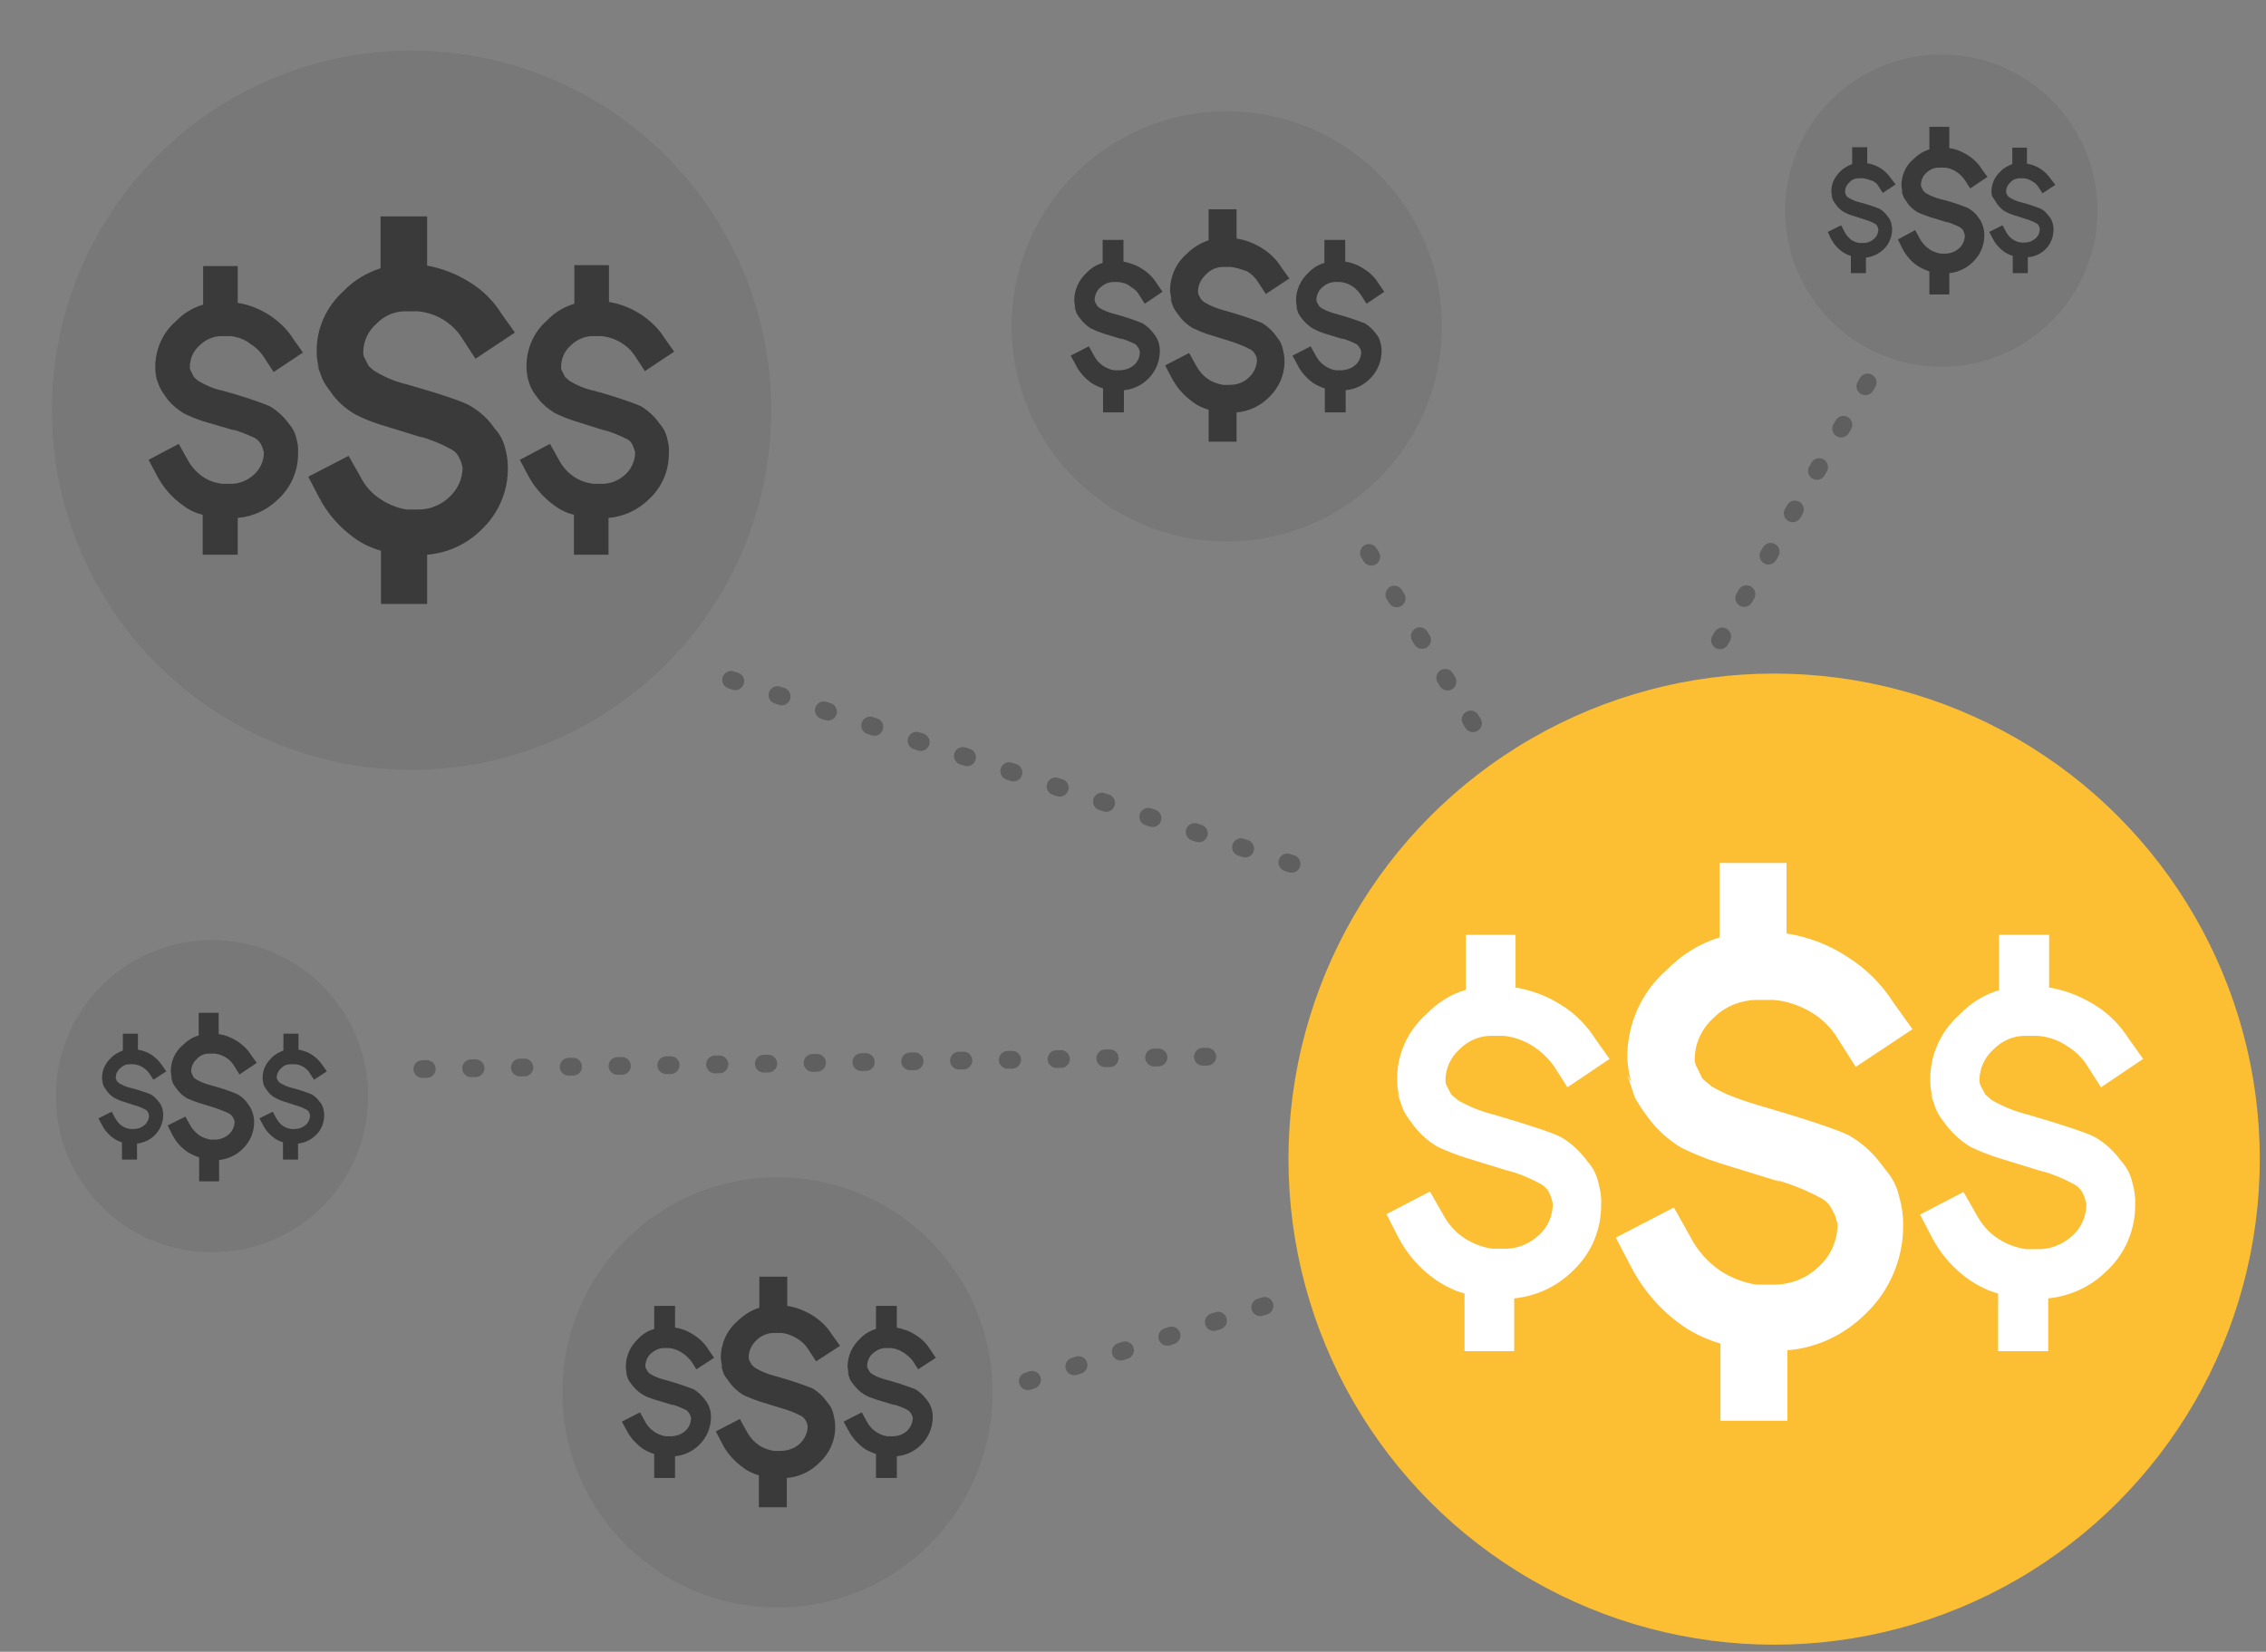 <svg xmlns="http://www.w3.org/2000/svg" xmlns:xlink="http://www.w3.org/1999/xlink" id="Layer_1" x="0px" y="0px" viewBox="0 0 510.9 372.5" style="enable-background:new 0 0 510.9 372.5;" xml:space="preserve">
<rect x="0" y="0" width="510.9" height="372.5" fill="#808080" stroke="none"/>
<style type="text/css">
	.st0{fill:#FCBE32;enable-background:new    ;}
	.st1{opacity:0.11;fill:#3A3A3A;enable-background:new    ;}
	.st2{fill-rule:evenodd;clip-rule:evenodd;fill:#FFFFFF;}
	.st3{fill-rule:evenodd;clip-rule:evenodd;fill:#3A3A3A;}
	
		.st4{opacity:0.47;fill:none;stroke:#3A3A3A;stroke-width:4;stroke-linecap:round;stroke-linejoin:round;stroke-dasharray:1,10;enable-background:new    ;}
</style>
<circle class="st0" cx="400" cy="261.4" r="109.5"></circle>
<circle class="st1" cx="92.8" cy="92.5" r="81.1"></circle>
<path class="st2" d="M399.8,225.5h-4c-3.5,0.1-6.9,1.5-9.4,4c-2.7,2.4-4.3,5.8-4.3,9.4c0,0.7,0.2,1.4,0.6,2l1.1,2.3  c0.4,0.4,1,0.9,2,1.7c2.3,1.5,5.8,2.9,10.5,4.3c11,3.2,17.8,5.5,20.5,6.8c3.2,1.8,5.9,4.4,8,7.4c1.7,1.9,2.9,4.1,3.4,6.5  c0.6,2,0.9,4.1,0.9,6.2c0.1,7.6-3,15-8.5,20.2c-4.7,4.7-11,7.7-17.6,8.2v15.9h-15.1V303c-3-0.9-5.9-2.2-8.5-4  c-4.9-3.4-8.9-8-11.7-13.4l-3.4-6.5l13.1-6.8l3.7,6.6c1.6,3.1,3.9,5.7,6.8,7.7c2.5,1.6,5.3,2.7,8.2,3.1h3.4c3.9,0.1,7.7-1.3,10.5-4  c2.8-2.5,4.3-6,4.3-9.7l-0.6-2l-0.9-1.7c-0.6-1-1.5-1.8-2.6-2.3c-3.2-1.7-6.5-3-10-4l1.4,0.6l-13.9-4.3c-2.9-0.9-5.8-2.1-8.5-3.4  c-3.2-1.9-5.9-4.4-8-7.4c-1-1.3-1.8-2.6-2.6-4l-1.7-5.1l0.9,1.7c-0.5-1.8-0.8-3.6-0.9-5.4c-0.1-7.6,3.1-14.9,8.8-19.9  c3.3-3.4,7.4-6,12-7.4v-16.8h15.1v15.9c5,0.8,9.7,2.6,13.9,5.4c4.1,2.6,7.6,6.1,10.2,10.2l4.3,6l-12.8,8.5l-4-6.3  c-1.5-2.5-3.5-4.5-6-6C405.9,226.8,402.9,225.7,399.8,225.5z"></path>
<path class="st2" d="M459.5,233.6h-3c-2.6,0-5.1,1.1-7,3c-2,1.8-3.2,4.3-3.2,7c0,0.5,0.1,1,0.4,1.5l0.9,1.7c0.3,0.3,0.8,0.7,1.5,1.3  c2.4,1.4,5.1,2.5,7.9,3.2c8.2,2.4,13.3,4.1,15.3,5.1c2.4,1.4,4.4,3.3,6,5.5c1.3,1.4,2.1,3.1,2.5,4.9c0.4,1.5,0.7,3.1,0.6,4.7  c0.1,5.7-2.2,11.2-6.4,15.1c-3.5,3.5-8.2,5.7-13.2,6.2v11.9h-11.3v-13c-2.3-0.6-4.4-1.7-6.4-3c-3.7-2.6-6.7-6-8.7-10l-2.5-4.8  l9.8-5.1l2.8,4.9c1.2,2.3,2.9,4.3,5.1,5.7c1.9,1.2,4,2,6.2,2.3h2.5c2.9,0.1,5.7-1,7.9-3c2.1-1.8,3.2-4.5,3.2-7.2L470,270l-0.6-1.3  c-0.5-0.7-1.1-1.3-1.9-1.7c-2.4-1.3-4.9-2.3-7.4-3l1.1,0.4l-10.4-3.2c-2.2-0.7-4.3-1.5-6.4-2.5c-2.4-1.4-4.4-3.3-6-5.5  c-0.7-0.9-1.4-1.9-1.9-3l-1.3-3.8l0.6,1.3c-0.4-1.3-0.6-2.6-0.6-4c-0.1-5.7,2.3-11.1,6.6-14.9c2.5-2.6,5.5-4.5,8.9-5.5v-12.5H462  v11.9c3.7,0.6,7.2,2,10.4,4c3.1,1.9,5.7,4.6,7.6,7.6l3.2,4.5l-9.5,6.4l-3-4.7c-1.1-1.8-2.6-3.3-4.5-4.5  C464.2,234.6,461.9,233.8,459.5,233.6z"></path>
<path class="st2" d="M339.1,233.6h-3c-2.6,0-5.1,1.1-7,3c-2,1.8-3.2,4.3-3.2,7c0,0.5,0.1,1,0.4,1.5l0.9,1.7c0.3,0.3,0.8,0.7,1.5,1.3  c2.4,1.4,5.1,2.5,7.9,3.2c8.2,2.4,13.3,4.1,15.3,5.1c2.4,1.4,4.4,3.3,6,5.5c1.3,1.4,2.1,3.1,2.5,4.9c0.4,1.5,0.7,3.1,0.6,4.7  c0.1,5.7-2.2,11.2-6.4,15.1c-3.5,3.5-8.2,5.7-13.2,6.2v11.9h-11.2v-13c-2.3-0.6-4.4-1.7-6.4-3c-3.7-2.6-6.7-6-8.7-10l-2.5-4.9  l9.8-5.1l2.8,4.9c1.2,2.3,2.9,4.3,5.1,5.7c1.9,1.2,4,2,6.2,2.3h2.5c2.9,0.1,5.7-1,7.9-3c2.1-1.8,3.2-4.5,3.2-7.2l-0.4-1.5l-0.6-1.3  c-0.5-0.7-1.1-1.3-1.9-1.7c-2.4-1.3-4.9-2.3-7.4-3l1.1,0.4l-10.4-3.2c-2.2-0.7-4.3-1.5-6.4-2.5c-2.4-1.4-4.4-3.3-5.9-5.5  c-0.7-0.9-1.4-1.9-1.9-3l-1.3-3.8l0.6,1.3c-0.4-1.3-0.6-2.6-0.6-4c-0.1-5.7,2.3-11.1,6.6-14.9c2.5-2.6,5.5-4.5,8.9-5.5v-12.4h11.2  v11.9c3.7,0.6,7.3,2,10.4,4c3.1,1.9,5.7,4.6,7.6,7.6l3.2,4.5l-9.5,6.4l-3-4.7C347.6,236.6,343.6,234.1,339.1,233.6L339.1,233.6z"></path>
<path class="st3" d="M94.2,70.2h-2.8c-2.5,0-4.8,1-6.5,2.8c-1.9,1.6-3,4-3,6.5c0,0.5,0.1,1,0.4,1.4l0.8,1.6c0.3,0.3,0.7,0.7,1.4,1.2  c2.3,1.4,4.7,2.4,7.3,3c7.7,2.2,12.4,3.8,14.2,4.8c2.2,1.3,4.1,3,5.5,5.1c1.2,1.3,2,2.8,2.4,4.5c0.4,1.4,0.6,2.9,0.6,4.3  c0.1,5.3-2.1,10.4-5.9,14c-3.3,3.3-7.6,5.3-12.3,5.7v11.1H85.9v-12c-2.1-0.6-4.1-1.5-5.9-2.8c-3.4-2.4-6.2-5.6-8.1-9.3l-2.4-4.6  l9.1-4.7l2.6,4.6c1.1,2.2,2.7,4,4.8,5.3c1.7,1.1,3.7,1.9,5.7,2.2H94c2.7,0.1,5.3-0.9,7.3-2.8c1.9-1.7,3-4.2,3-6.7l-0.4-1.4l-0.6-1.2  c-0.4-0.7-1-1.2-1.8-1.6c-2.2-1.2-4.5-2.1-6.9-2.8l1,0.4l-9.7-3c-2-0.6-4-1.4-5.9-2.4c-2.2-1.3-4.1-3-5.5-5.1  c-0.7-0.9-1.3-1.8-1.8-2.8L71.4,82l0.6,1.2c-0.4-1.2-0.6-2.5-0.6-3.8c-0.1-5.3,2.2-10.3,6.1-13.8c2.3-2.4,5.2-4.1,8.3-5.1V48.8h10.5  v11.1c3.4,0.6,6.7,1.9,9.7,3.8c2.9,1.8,5.3,4.2,7.1,7.1l3,4.2l-8.9,5.9l-2.8-4.3C102.2,72.9,98.4,70.6,94.2,70.2L94.2,70.2z"></path>
<path class="st3" d="M135.7,75.8h-2.1c-1.8,0-3.6,0.8-4.9,2.1c-1.4,1.2-2.2,3-2.2,4.9c0,0.4,0.1,0.7,0.3,1l0.6,1.2  c0.2,0.2,0.5,0.5,1,0.9c1.7,1,3.5,1.8,5.5,2.2c3.6,1,7.2,2.1,10.6,3.5c1.6,1,3.1,2.3,4.1,3.8c0.9,1,1.5,2.1,1.8,3.4  c0.3,1.1,0.5,2.1,0.4,3.2c0.1,4-1.5,7.8-4.4,10.5c-2.5,2.5-5.7,4-9.2,4.3v8.3h-7.8v-9c-1.6-0.4-3.1-1.1-4.4-2.1  c-2.5-1.8-4.6-4.2-6-6.9l-1.8-3.4l6.8-3.6l1.9,3.4c0.8,1.6,2,3,3.5,4c1.3,0.9,2.8,1.4,4.3,1.6h1.8c2,0.1,4-0.7,5.5-2.1  c1.4-1.3,2.2-3.1,2.2-5l-0.3-1l-0.4-0.9c-0.3-0.5-0.8-1-1.4-1.2c-1.6-0.8-3.4-1.5-5.1-2l0.7,0.3l-7.3-2.3c-1.5-0.5-3-1.1-4.4-1.8  c-1.6-1-3.1-2.3-4.1-3.8c-0.5-0.6-0.9-1.3-1.3-2.1l-0.9-2.7l0.4,0.9c-0.3-0.9-0.4-1.9-0.4-2.8c0-3.9,1.6-7.7,4.6-10.3  c1.7-1.8,3.8-3.1,6.2-3.8v-8.7h7.8v8.3c2.6,0.4,5,1.4,7.2,2.8c2.1,1.4,4,3.2,5.3,5.3l2.2,3.1l-6.6,4.4l-2.1-3.2  c-0.8-1.3-1.8-2.3-3.1-3.1C138.9,76.5,137.3,76,135.7,75.8z"></path>
<path class="st3" d="M52,75.8h-2.1c-1.8,0-3.6,0.8-4.9,2.1c-1.4,1.2-2.2,3-2.2,4.9c0,0.4,0.1,0.7,0.3,1l0.6,1.2  c0.2,0.2,0.5,0.5,1,0.9c1.7,1,3.5,1.8,5.5,2.2c3.6,1,7.2,2.1,10.6,3.5c1.7,1,3.1,2.3,4.2,3.8c0.9,1,1.5,2.1,1.8,3.4  c0.3,1.1,0.5,2.1,0.4,3.2c0.1,4-1.5,7.8-4.4,10.5c-2.5,2.5-5.7,4-9.2,4.3v8.3h-7.9v-9c-1.6-0.4-3.1-1.1-4.4-2.1  c-2.6-1.8-4.6-4.2-6-6.9l-1.8-3.4l6.8-3.6l1.9,3.4c0.8,1.6,2.1,3,3.5,4c1.3,0.9,2.8,1.4,4.3,1.6h1.8c2,0.1,4-0.7,5.5-2.1  c1.4-1.3,2.2-3.1,2.2-5l-0.3-1l-0.4-0.9c-0.3-0.5-0.8-1-1.3-1.3c-1.7-0.8-3.4-1.5-5.2-2l0.7,0.3L45.8,95c-1.5-0.5-3-1.1-4.4-1.8  c-1.6-1-3.1-2.3-4.1-3.8c-0.5-0.7-0.9-1.3-1.3-2.1l-1-2.6l0.4,0.9c-0.3-0.9-0.4-1.9-0.4-2.8c0-3.9,1.6-7.7,4.6-10.3  c1.7-1.8,3.8-3.1,6.2-3.8V60h7.8v8.3c2.6,0.4,5,1.4,7.2,2.8c2.1,1.4,4,3.2,5.3,5.3l2.2,3.1l-6.6,4.4l-2.1-3.2  c-0.8-1.3-1.8-2.3-3.1-3.1C55.2,76.5,53.6,76,52,75.8z"></path>
<circle class="st1" cx="175.3" cy="314" r="48.5"></circle>
<path class="st3" d="M176.1,300.6h-1.6c-1.5,0-2.9,0.6-3.9,1.6c-1.1,1-1.8,2.4-1.8,3.9c0,0.3,0.1,0.6,0.2,0.8l0.5,0.9  c0.3,0.3,0.5,0.5,0.8,0.7c1.4,0.8,2.8,1.4,4.4,1.8c2.9,0.8,5.7,1.7,8.5,2.8c1.3,0.8,2.4,1.8,3.3,3.1c0.7,0.8,1.2,1.7,1.4,2.7  c0.2,0.8,0.4,1.7,0.4,2.6c0.1,3.2-1.2,6.2-3.6,8.4c-2,2-4.6,3.2-7.3,3.4v6.6h-6.3v-7.2c-1.3-0.4-2.5-0.9-3.5-1.7  c-2-1.4-3.7-3.3-4.8-5.5l-1.4-2.7l5.4-2.8l1.5,2.7c0.7,1.3,1.6,2.4,2.8,3.2c1,0.7,2.2,1.1,3.4,1.3h1.4c1.6,0,3.2-0.5,4.4-1.6  c1.1-1,1.8-2.5,1.8-4l-0.2-0.8l-0.4-0.7c-0.3-0.4-0.6-0.7-1.1-0.9c-1.3-0.7-2.7-1.2-4.1-1.6l0.6,0.2l-5.8-1.8  c-1.2-0.4-2.4-0.9-3.5-1.4c-1.3-0.8-2.4-1.8-3.3-3.1c-0.4-0.5-0.8-1.1-1.1-1.6l-0.7-2.1l0.4,0.7c-0.2-0.7-0.3-1.5-0.4-2.2  c0-3.2,1.3-6.2,3.7-8.3c1.4-1.4,3.1-2.5,5-3.1v-7h6.3v6.6c2.1,0.3,4,1.1,5.8,2.2c1.7,1.1,3.2,2.5,4.3,4.3l1.8,2.5L184,307l-1.7-2.6  c-0.6-1-1.5-1.9-2.5-2.5C178.7,301.2,177.4,300.7,176.1,300.6z"></path>
<path class="st3" d="M200.9,304h-1.2c-1.1,0-2.1,0.5-2.9,1.2c-0.8,0.7-1.3,1.8-1.3,2.9c0,0.2,0.1,0.4,0.2,0.6l0.4,0.7  c0.2,0.2,0.4,0.4,0.6,0.5c1,0.6,2.1,1,3.3,1.3c2.2,0.6,4.3,1.3,6.4,2.1c1,0.6,1.8,1.4,2.5,2.3c0.5,0.6,0.9,1.3,1.1,2  c0.2,0.6,0.3,1.3,0.3,1.9c0,2.4-0.9,4.6-2.6,6.3c-1.5,1.5-3.4,2.4-5.5,2.6v4.9h-4.7v-5.4c-0.9-0.3-1.8-0.7-2.6-1.2  c-1.5-1.1-2.8-2.5-3.6-4.1l-1.1-2l4.1-2.1l1.1,2c0.5,1,1.2,1.8,2.1,2.4c0.8,0.5,1.6,0.9,2.6,1h1.1c1.2,0,2.4-0.4,3.3-1.2  c0.8-0.8,1.3-1.9,1.3-3l-0.2-0.6l-0.3-0.5c-0.2-0.3-0.5-0.5-0.8-0.7c-1-0.5-2-0.9-3.1-1.2l0.4,0.2l-4.3-1.3  c-0.9-0.3-1.8-0.6-2.6-1.1c-1-0.6-1.8-1.4-2.5-2.3c-0.3-0.4-0.6-0.8-0.8-1.2l-0.5-1.6l0.3,0.5c-0.2-0.5-0.2-1.1-0.3-1.7  c0-2.4,1-4.6,2.7-6.2c1-1.1,2.3-1.9,3.7-2.3v-5.2h4.7v4.9c1.5,0.3,3,0.8,4.3,1.7c1.3,0.8,2.4,1.9,3.2,3.2l1.3,1.9l-4,2.6l-1.2-1.9  C204.4,305.2,202.7,304.2,200.9,304L200.9,304z"></path>
<path class="st3" d="M150.9,304h-1.2c-1.1,0-2.1,0.5-2.9,1.2c-0.8,0.7-1.3,1.8-1.3,2.9c0,0.2,0.1,0.4,0.2,0.6l0.4,0.7  c0.2,0.2,0.4,0.4,0.6,0.5c1,0.6,2.1,1,3.3,1.3c2.2,0.6,4.3,1.3,6.4,2.1c1,0.6,1.8,1.4,2.5,2.3c0.5,0.6,0.9,1.3,1.1,2  c0.2,0.6,0.3,1.3,0.3,1.9c0,2.4-0.9,4.6-2.6,6.3c-1.5,1.5-3.4,2.4-5.5,2.6v4.9h-4.7v-5.4c-0.9-0.3-1.8-0.7-2.6-1.2  c-1.5-1.1-2.8-2.5-3.6-4.1l-1.1-2l4.1-2.1l1.1,2c0.9,1.8,2.7,3.1,4.7,3.4h1.1c1.2,0,2.4-0.4,3.3-1.2c0.9-0.8,1.3-1.9,1.3-3l-0.2-0.6  l-0.3-0.5c-0.2-0.3-0.5-0.6-0.8-0.7c-1-0.5-2-0.9-3.1-1.2l0.4,0.2l-4.3-1.3c-0.9-0.3-1.8-0.6-2.6-1.1c-1-0.6-1.8-1.4-2.5-2.3  c-0.3-0.4-0.6-0.8-0.8-1.2l-0.5-1.6l0.3,0.5c-0.2-0.5-0.3-1.1-0.3-1.7c0-2.4,1-4.6,2.7-6.2c1-1.1,2.3-1.9,3.7-2.3v-5.2h4.7v4.9  c1.5,0.2,3,0.8,4.3,1.7c1.3,0.8,2.4,1.9,3.2,3.2l1.3,1.9l-4,2.6l-1.2-1.9C154.4,305.2,152.7,304.2,150.9,304L150.9,304z"></path>
<circle class="st1" cx="276.6" cy="73.6" r="48.5"></circle>
<path class="st3" d="M277.4,60.2h-1.6c-1.5,0-2.9,0.6-3.9,1.7c-1.1,1-1.8,2.4-1.8,3.9c0,0.3,0.1,0.6,0.2,0.8l0.5,0.9  c0.3,0.3,0.5,0.5,0.8,0.7c1.4,0.8,2.8,1.4,4.4,1.8c2.9,0.8,5.7,1.7,8.5,2.8c1.3,0.8,2.4,1.8,3.3,3.1c0.7,0.8,1.2,1.7,1.4,2.7  c0.2,0.8,0.4,1.7,0.4,2.6c0.1,3.2-1.2,6.2-3.5,8.4c-2,2-4.6,3.2-7.3,3.4v6.6h-6.3v-7.2c-1.3-0.4-2.5-0.9-3.5-1.7  c-2-1.4-3.7-3.3-4.9-5.6l-1.4-2.7l5.4-2.8l1.5,2.7c0.7,1.3,1.6,2.4,2.8,3.2c1,0.7,2.2,1.1,3.4,1.3h1.4c1.6,0,3.2-0.5,4.4-1.7  c1.1-1,1.8-2.5,1.8-4l-0.2-0.8l-0.4-0.7c-0.3-0.4-0.6-0.7-1.1-0.9c-1.3-0.7-2.7-1.2-4.1-1.7l0.6,0.2l-5.8-1.8  c-1.2-0.4-2.4-0.9-3.5-1.4c-1.3-0.8-2.4-1.8-3.3-3.1c-0.4-0.5-0.8-1.1-1.1-1.7l-0.7-2.1l0.4,0.7c-0.2-0.7-0.3-1.5-0.4-2.2  c0-3.2,1.3-6.2,3.7-8.3c1.4-1.4,3.1-2.5,5-3.1v-7h6.3v6.6c2.1,0.3,4,1.1,5.8,2.2c1.7,1.1,3.2,2.5,4.3,4.3l1.8,2.5l-5.3,3.5l-1.7-2.6  c-0.6-1-1.5-1.9-2.5-2.5C280,60.8,278.7,60.3,277.4,60.2z"></path>
<path class="st3" d="M302.2,63.6H301c-1.1,0-2.1,0.5-2.9,1.2s-1.3,1.8-1.3,2.9c0,0.2,0.1,0.4,0.2,0.6l0.4,0.7  c0.2,0.2,0.4,0.4,0.6,0.5c1,0.6,2.1,1,3.3,1.3c2.2,0.6,4.3,1.3,6.4,2.1c1,0.6,1.8,1.4,2.5,2.3c0.5,0.6,0.9,1.3,1,2  c0.2,0.6,0.3,1.3,0.3,1.9c0,2.4-0.9,4.6-2.6,6.3c-1.5,1.5-3.4,2.4-5.5,2.6v5h-4.7v-5.4c-0.9-0.3-1.8-0.7-2.6-1.2  c-1.5-1.1-2.8-2.5-3.6-4.2l-1.1-2l4.1-2.1l1.1,2c0.5,1,1.2,1.8,2.1,2.4c0.8,0.5,1.6,0.9,2.5,1h1.1c1.2,0,2.4-0.4,3.3-1.2  c0.9-0.8,1.3-1.9,1.3-3l-0.2-0.6l-0.3-0.5c-0.2-0.3-0.5-0.6-0.8-0.7c-1-0.5-2-0.9-3.1-1.2l0.4,0.2l-4.3-1.3  c-0.9-0.3-1.8-0.7-2.6-1.1c-1.4-0.9-2.5-2.1-3.3-3.5l-0.5-1.6l0.3,0.5c-0.2-0.5-0.2-1.1-0.3-1.7c0-2.4,1-4.6,2.7-6.2  c1-1.1,2.3-1.9,3.7-2.3v-5.2h4.7V59c1.5,0.2,3,0.8,4.3,1.7c1.3,0.8,2.4,1.9,3.2,3.2l1.3,1.9l-4,2.7l-1.2-1.9  C305.7,64.8,304.1,63.8,302.2,63.6L302.2,63.6z"></path>
<path class="st3" d="M252.2,63.6H251c-1.1,0-2.1,0.5-2.9,1.2c-0.8,0.7-1.3,1.8-1.3,2.9c0,0.2,0.1,0.4,0.2,0.6l0.4,0.7  c0.2,0.2,0.4,0.4,0.6,0.5c1,0.6,2.1,1,3.3,1.3c2.2,0.6,4.3,1.3,6.3,2.1c1,0.6,1.8,1.4,2.5,2.3c0.5,0.6,0.9,1.3,1.1,2  c0.2,0.6,0.3,1.3,0.3,1.9c0,2.4-0.9,4.6-2.6,6.3c-1.5,1.5-3.4,2.4-5.5,2.6v5h-4.7v-5.4c-0.9-0.3-1.8-0.7-2.6-1.2  c-1.5-1.1-2.8-2.5-3.6-4.2l-1.1-2l4.1-2.1l1.1,2c0.5,1,1.2,1.8,2.1,2.4c0.8,0.5,1.6,0.9,2.6,1h1.1c1.2,0,2.4-0.4,3.3-1.2  c0.9-0.8,1.3-1.9,1.3-3l-0.2-0.6l-0.3-0.5c-0.2-0.3-0.5-0.6-0.8-0.7c-1-0.5-2-0.9-3.1-1.2l0.4,0.2l-4.3-1.3  c-0.9-0.3-1.8-0.7-2.7-1.1c-1-0.6-1.8-1.4-2.5-2.3c-0.3-0.4-0.6-0.8-0.8-1.2l-0.5-1.6l0.3,0.5c-0.2-0.5-0.2-1.1-0.3-1.7  c0-2.4,1-4.6,2.7-6.2c1-1.1,2.3-1.9,3.7-2.3v-5.2h4.7V59c1.5,0.3,3,0.8,4.3,1.7c1.3,0.8,2.4,1.9,3.2,3.2l1.3,1.9l-4,2.7l-1.2-1.9  c-0.4-0.7-1-1.4-1.8-1.8C254.2,64,253.2,63.7,252.2,63.6z"></path>
<circle class="st1" cx="47.8" cy="247.2" r="35.2"></circle>
<path class="st3" d="M48.4,237.6h-1.2c-1.1,0-2.1,0.4-2.8,1.2c-0.8,0.7-1.3,1.7-1.3,2.8c0,0.2,0.1,0.4,0.2,0.6l0.3,0.7  c0.1,0.1,0.3,0.3,0.6,0.5c1,0.6,2.1,1,3.2,1.3c2.1,0.6,4.2,1.2,6.2,2.1c1,0.6,1.8,1.3,2.4,2.3c0.5,0.6,0.8,1.3,1,2  c0.2,0.6,0.3,1.3,0.3,1.9c0,2.3-0.9,4.5-2.6,6.1c-1.4,1.4-3.3,2.3-5.3,2.5v4.8h-4.5V261c-0.9-0.3-1.8-0.7-2.6-1.2  c-1.5-1-2.7-2.4-3.5-4l-1-2l4-2l1.1,2c0.5,0.9,1.2,1.6,2,2.2c0.7,0.5,1.6,0.8,2.5,1h1c1.2,0,2.3-0.4,3.2-1.2  c0.8-0.7,1.3-1.8,1.3-2.9l-0.2-0.6l-0.3-0.5c-0.2-0.3-0.4-0.5-0.8-0.7c-1-0.5-2-0.9-3-1.2L49,250l-4.2-1.3c-0.9-0.3-1.7-0.6-2.6-1  c-1-0.6-1.8-1.3-2.4-2.2c-0.3-0.4-0.6-0.8-0.8-1.2l-0.5-1.5l0.3,0.5c-0.2-0.5-0.2-1.1-0.3-1.6c0-2.3,0.9-4.5,2.7-6  c1-1,2.2-1.8,3.6-2.2v-5.1h4.5v4.8c1.5,0.2,2.9,0.8,4.2,1.6c1.2,0.8,2.3,1.8,3.1,3.1l1.3,1.8l-3.9,2.6l-1.2-1.9  C51.9,238.8,50.2,237.8,48.4,237.6L48.4,237.6z"></path>
<path class="st3" d="M66.4,240h-0.9c-0.8,0-1.6,0.3-2.1,0.9c-0.6,0.5-1,1.3-1,2.1c0,0.2,0,0.3,0.1,0.4l0.3,0.5  c0.1,0.1,0.3,0.3,0.5,0.4c0.7,0.4,1.5,0.8,2.4,1c1.6,0.4,3.1,0.9,4.6,1.5c0.7,0.4,1.3,1,1.8,1.7c0.4,0.4,0.6,0.9,0.8,1.5  c0.1,0.5,0.2,0.9,0.2,1.4c0,1.7-0.6,3.4-1.9,4.6c-1.1,1.1-2.5,1.7-4,1.9v3.6h-3.4v-3.9c-0.7-0.2-1.3-0.5-1.9-0.9  c-1.1-0.8-2-1.8-2.6-3l-0.8-1.5l3-1.5l0.8,1.5c0.4,0.7,0.9,1.3,1.5,1.7s1.2,0.6,1.9,0.7h0.8c0.9,0,1.7-0.3,2.4-0.9  c0.6-0.5,1-1.3,1-2.2l-0.1-0.4l-0.2-0.4c-0.1-0.2-0.3-0.4-0.6-0.5c-0.7-0.4-1.5-0.7-2.2-0.9l0.3,0.1l-3.1-1  c-0.7-0.2-1.3-0.5-1.9-0.8c-0.8-0.4-1.4-1-1.9-1.7c-0.2-0.3-0.4-0.6-0.6-0.9l-0.4-1.1l0.2,0.4c-0.1-0.4-0.2-0.8-0.2-1.2  c0-1.7,0.7-3.3,2-4.5c0.7-0.8,1.7-1.3,2.7-1.7v-3.8h3.4v3.6c1.1,0.2,2.2,0.6,3.1,1.2c0.9,0.6,1.7,1.4,2.3,2.3l1,1.4l-2.9,1.9  l-0.9-1.4c-0.3-0.6-0.8-1-1.3-1.4C67.9,240.3,67.2,240,66.4,240z"></path>
<path class="st3" d="M30.1,240h-0.9c-0.8,0-1.5,0.3-2.1,0.9c-0.6,0.5-1,1.3-1,2.1c0,0.2,0,0.3,0.1,0.4l0.2,0.5l0.5,0.4  c0.7,0.4,1.5,0.8,2.4,1c1.6,0.4,3.2,0.9,4.7,1.5c0.7,0.4,1.3,1,1.8,1.7c0.4,0.4,0.6,0.9,0.8,1.5c0.1,0.5,0.2,0.9,0.2,1.4  c0,1.7-0.7,3.4-1.9,4.6c-1.1,1.1-2.5,1.7-4,1.9v3.6h-3.4v-3.9c-0.7-0.2-1.3-0.5-1.9-0.9c-1.1-0.8-2-1.8-2.6-3l-0.8-1.5l3-1.5  l0.8,1.5c0.4,0.7,0.9,1.3,1.5,1.7s1.2,0.6,1.9,0.7h0.8c0.9,0,1.7-0.3,2.4-0.9c0.6-0.5,1-1.3,1-2.2l-0.1-0.4l-0.2-0.4  c-0.1-0.2-0.3-0.4-0.6-0.5c-0.7-0.4-1.5-0.7-2.2-0.9l0.3,0.1l-3.1-1c-0.7-0.2-1.3-0.5-1.9-0.8c-0.7-0.4-1.3-1-1.8-1.7  c-0.2-0.3-0.4-0.6-0.6-0.9l-0.4-1.1l0.2,0.4c-0.1-0.4-0.2-0.8-0.2-1.2c0-1.7,0.7-3.3,2-4.5c0.7-0.8,1.7-1.3,2.7-1.7v-3.8h3.4v3.6  c1.1,0.2,2.2,0.6,3.1,1.2c0.9,0.6,1.7,1.4,2.3,2.3l1,1.4l-2.9,1.9l-0.9-1.4C32.8,240.9,31.5,240.1,30.1,240z"></path>
<circle class="st1" cx="437.7" cy="47.5" r="35.2"></circle>
<path class="st3" d="M438.3,37.8h-1.2c-1.1,0-2.1,0.5-2.8,1.2c-0.8,0.7-1.2,1.7-1.2,2.8c0,0.2,0.1,0.4,0.2,0.6l0.4,0.7  c0.2,0.2,0.4,0.4,0.6,0.5c1,0.6,2.1,1,3.2,1.3c2.1,0.5,4.2,1.2,6.2,2c1,0.6,1.8,1.3,2.4,2.2c0.5,0.6,0.8,1.3,1,2  c0.2,0.6,0.3,1.3,0.3,1.9c0,2.3-0.9,4.5-2.6,6.1c-1.4,1.4-3.3,2.3-5.3,2.5v4.8H435v-5.2c-0.9-0.3-1.8-0.7-2.6-1.2  c-1.5-1-2.7-2.4-3.5-4l-1-2l3.9-2.1l1.1,2c0.5,0.9,1.2,1.7,2.1,2.3c0.7,0.5,1.6,0.8,2.5,1h1c1.2,0,2.3-0.4,3.2-1.2  c0.9-0.8,1.3-1.9,1.3-3l-0.2-0.6l-0.2-0.5c-0.2-0.3-0.5-0.5-0.8-0.7c-1-0.5-2-0.9-3-1.2l0.4,0.2l-4.2-1.3c-0.9-0.3-1.7-0.6-2.6-1  c-1-0.6-1.8-1.3-2.4-2.2c-0.3-0.4-0.5-0.8-0.8-1.2l-0.5-1.5l0.3,0.5c-0.2-0.5-0.2-1.1-0.3-1.6c0-2.3,0.9-4.5,2.7-6  c1-1,2.2-1.8,3.6-2.2v-5.1h4.5v4.8c1.5,0.2,2.9,0.8,4.2,1.6c1.2,0.8,2.3,1.8,3.1,3.1l1.3,1.8l-3.9,2.6l-1.2-1.9  c-0.5-0.7-1.1-1.3-1.8-1.8C440.1,38.1,439.2,37.8,438.3,37.8z"></path>
<path class="st3" d="M456.3,40.2h-0.9c-0.8,0-1.6,0.3-2.1,0.9c-0.6,0.5-1,1.3-1,2.1c0,0.2,0,0.3,0.1,0.5l0.3,0.5  c0.1,0.1,0.3,0.3,0.5,0.4c0.7,0.4,1.5,0.8,2.4,1c1.6,0.4,3.1,0.9,4.6,1.5c0.7,0.4,1.3,1,1.8,1.7c0.4,0.4,0.6,0.9,0.8,1.5  c0.1,0.5,0.2,0.9,0.2,1.4c0,1.7-0.6,3.3-1.8,4.5c-1.1,1.1-2.5,1.7-4,1.8v3.6h-3.4v-3.9c-0.7-0.2-1.3-0.5-1.9-0.9  c-1.1-0.8-2-1.8-2.6-3l-0.8-1.5l3-1.5l0.8,1.5c0.7,1.3,1.9,2.2,3.4,2.4h0.8c0.9,0,1.7-0.3,2.4-0.9c0.6-0.5,1-1.3,1-2.2l-0.1-0.4  l-0.2-0.4c-0.1-0.2-0.3-0.4-0.6-0.5c-0.7-0.4-1.5-0.7-2.2-0.9l0.3,0.1l-3.1-1c-0.7-0.2-1.3-0.5-1.9-0.8c-0.7-0.4-1.3-1-1.8-1.7  c-0.2-0.3-0.4-0.6-0.6-0.9L449,44l0.2,0.4c-0.1-0.4-0.2-0.8-0.2-1.2c0-1.7,0.7-3.3,2-4.5c0.7-0.8,1.7-1.3,2.7-1.7v-3.7h3.3v3.6  c1.1,0.2,2.2,0.6,3.1,1.2c0.9,0.6,1.7,1.4,2.3,2.3l1,1.3l-2.9,1.9l-0.9-1.4c-0.3-0.5-0.8-1-1.4-1.3C457.7,40.5,457,40.3,456.3,40.2z  "></path>
<path class="st3" d="M420,40.2h-0.9c-0.8,0-1.6,0.3-2.1,0.9c-0.6,0.5-1,1.3-1,2.1c0,0.2,0,0.3,0.1,0.5l0.2,0.5  c0.1,0.1,0.2,0.2,0.5,0.4c0.7,0.4,1.5,0.8,2.4,1c1.6,0.4,3.1,0.9,4.6,1.5c0.7,0.4,1.3,1,1.8,1.7c0.4,0.4,0.6,0.9,0.8,1.5  c0.1,0.5,0.2,0.9,0.2,1.4c0,1.7-0.7,3.4-1.9,4.5c-1.1,1.1-2.5,1.7-4,1.9v3.5h-3.4v-3.9c-0.7-0.2-1.3-0.5-1.9-0.9  c-1.1-0.8-2-1.8-2.6-3l-0.7-1.5l3-1.5l0.8,1.5c0.3,0.7,0.9,1.3,1.5,1.8c0.6,0.4,1.2,0.6,1.9,0.7h0.8c0.9,0,1.7-0.3,2.4-0.9  c0.6-0.5,1-1.3,1-2.2l-0.1-0.4l-0.2-0.4c-0.1-0.2-0.3-0.4-0.6-0.5c-0.7-0.4-1.5-0.7-2.2-0.9l0.3,0.1l-3.1-1  c-0.7-0.2-1.3-0.5-1.9-0.8c-0.7-0.4-1.3-1-1.8-1.7c-0.2-0.3-0.4-0.6-0.6-0.9l-0.4-1.2l0.2,0.4c-0.1-0.4-0.2-0.8-0.2-1.2  c0-1.7,0.7-3.3,2-4.5c0.7-0.8,1.7-1.3,2.7-1.7v-3.8h3.4v3.6c1.1,0.2,2.2,0.6,3.1,1.2c0.9,0.6,1.7,1.4,2.3,2.3l1,1.3l-2.9,1.9  l-0.9-1.4c-0.3-0.6-0.8-1-1.4-1.3C421.4,40.5,420.7,40.3,420,40.2z"></path>
<line class="st4" x1="291.2" y1="194.8" x2="159.6" y2="151.6"></line>
<line class="st4" x1="387.8" y1="144.4" x2="423.1" y2="82.7"></line>
<line class="st4" x1="332.1" y1="163.1" x2="307" y2="122"></line>
<line class="st4" x1="285.1" y1="294.5" x2="223.8" y2="314"></line>
<line class="st4" x1="272.2" y1="238.3" x2="88" y2="241.2"></line>
</svg>